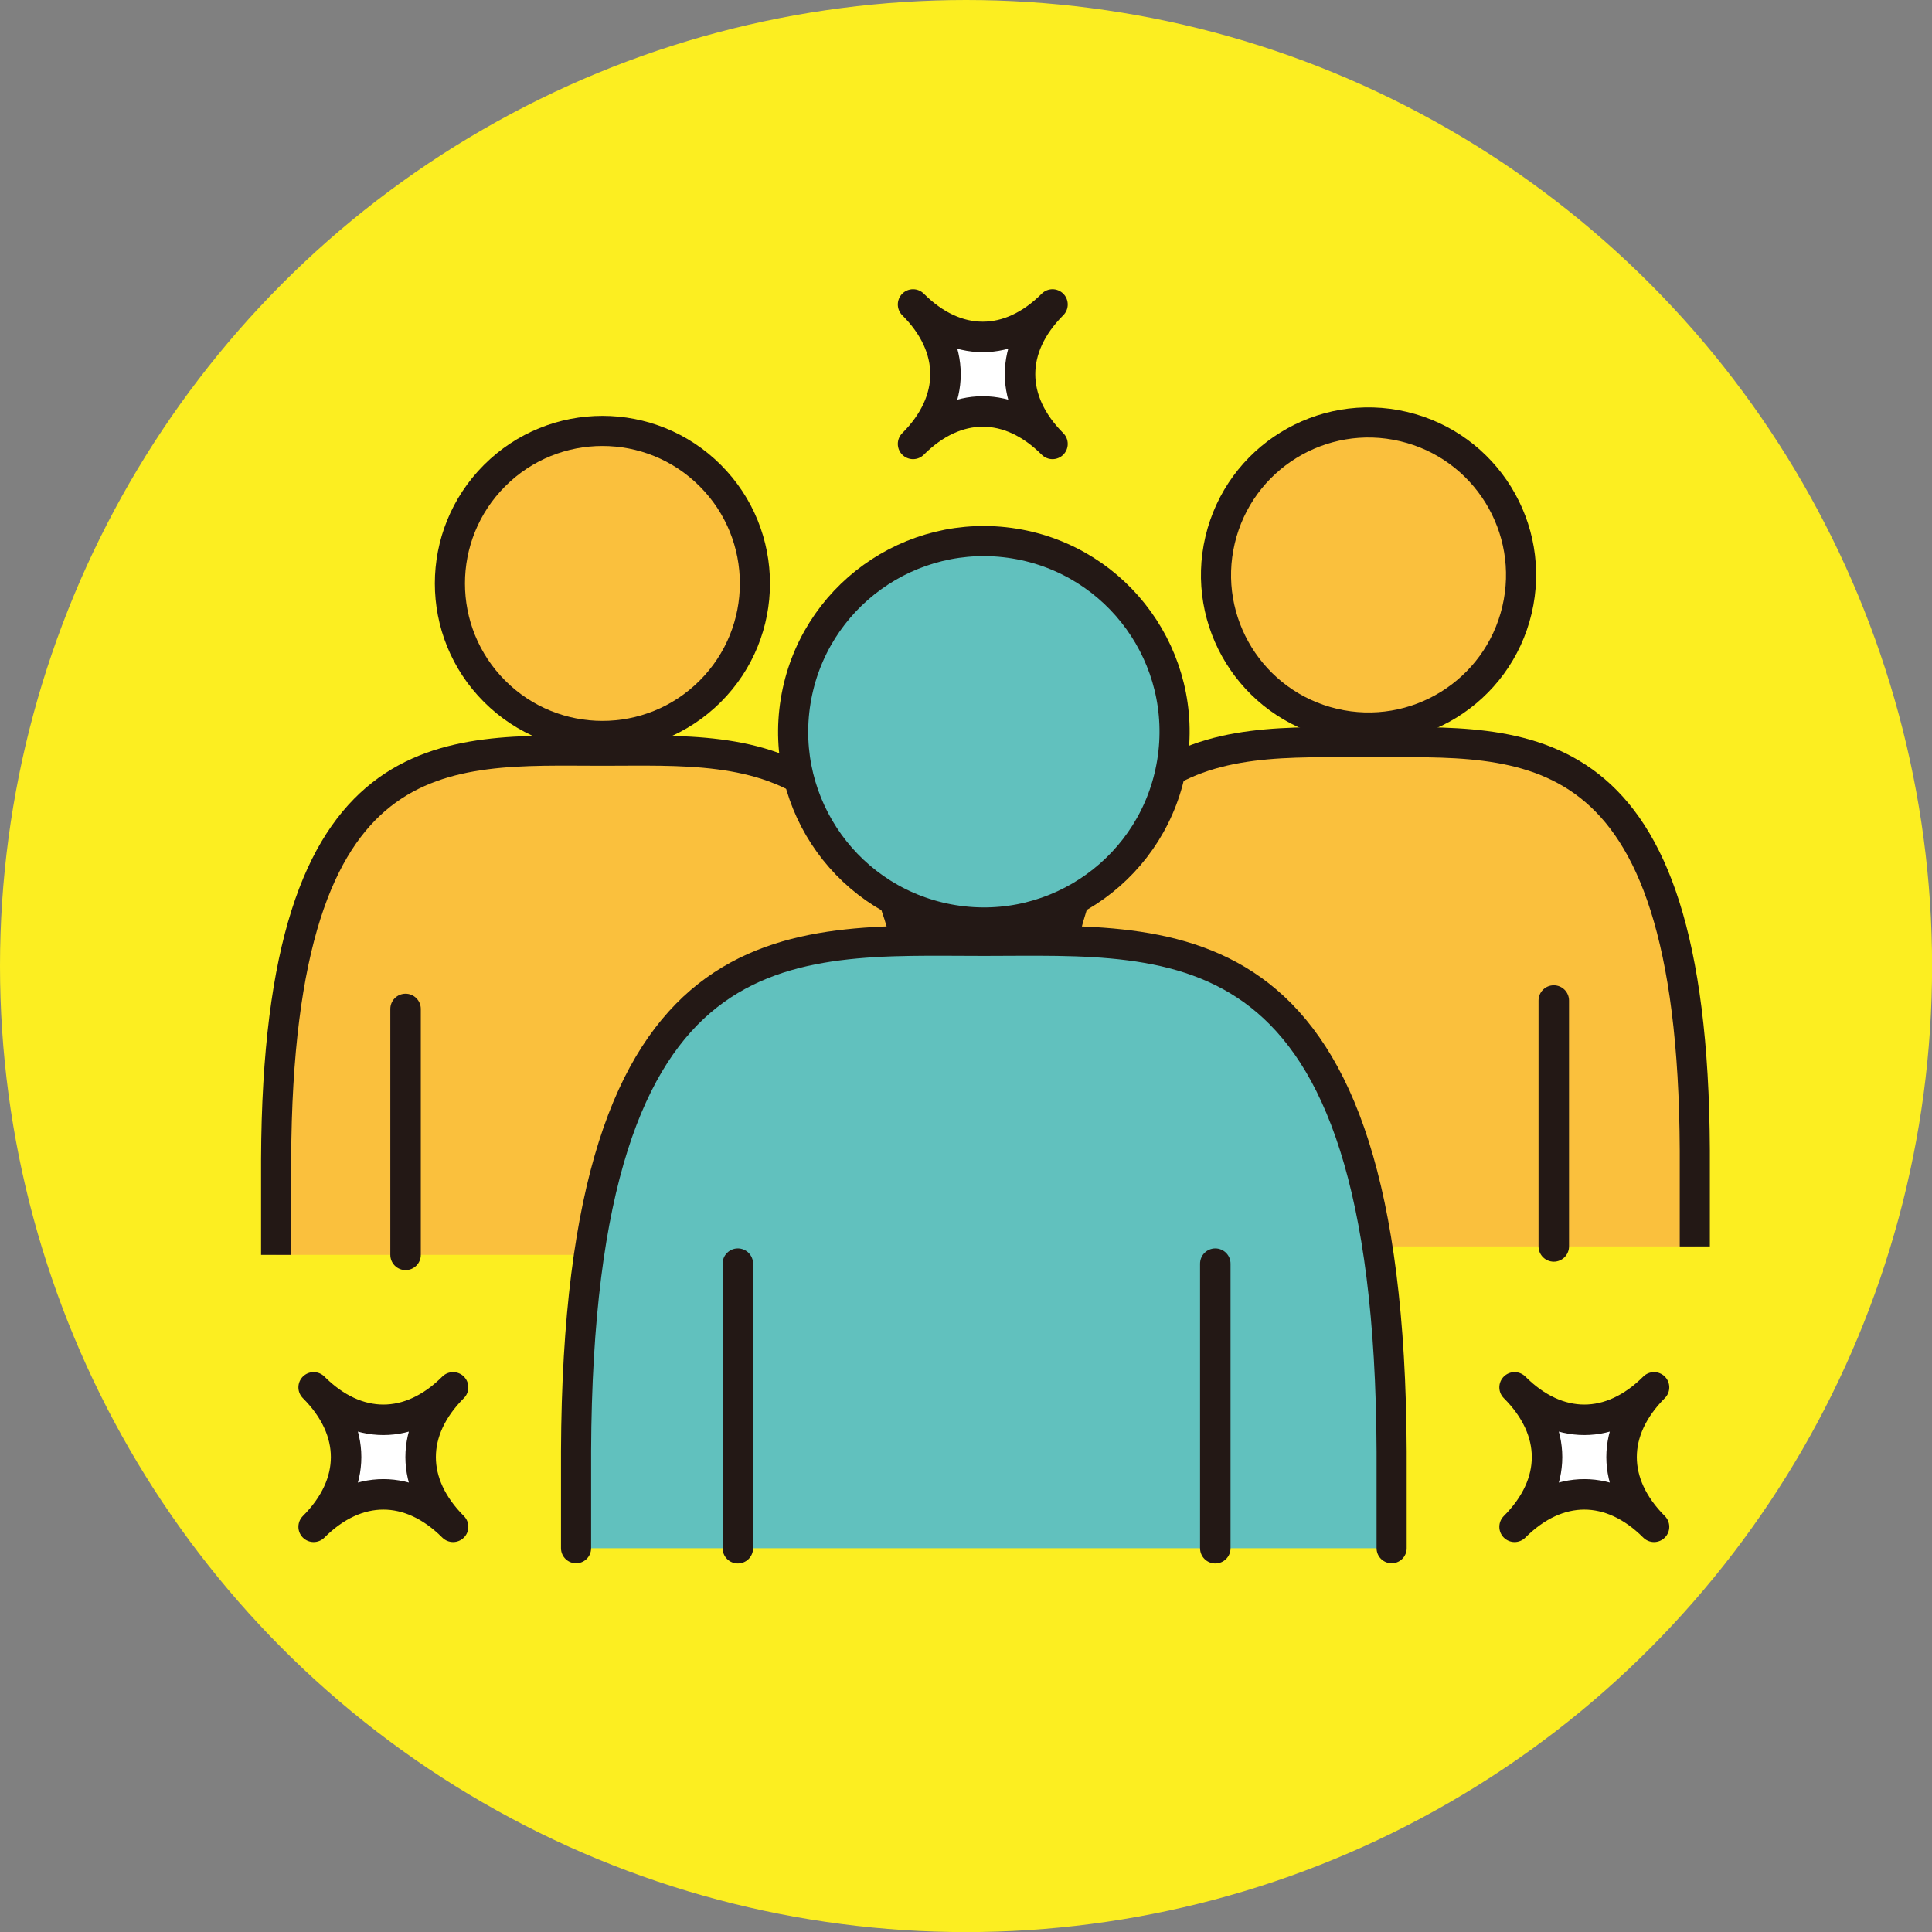 <?xml version="1.0" encoding="UTF-8"?><svg id="_レイヤー_2" xmlns="http://www.w3.org/2000/svg" viewBox="0 0 208.51 208.51"><rect x="0" y="0" width="208.51" height="208.51" fill="#808080" stroke="none"/><defs><style>.cls-1{fill:#fac03d;stroke-miterlimit:10;}.cls-1,.cls-2{stroke-width:3.25px;}.cls-1,.cls-2,.cls-3,.cls-4{stroke:#231815;}.cls-2{fill:#61c1be;}.cls-2,.cls-3,.cls-4{stroke-linejoin:round;}.cls-2,.cls-4{stroke-linecap:round;}.cls-3{fill:none;}.cls-3,.cls-4{stroke-width:3.29px;}.cls-5{fill:#fcee21;}.cls-5,.cls-6{stroke-width:0px;}.cls-4,.cls-6{fill:#fff;}</style></defs><g id="_デザイン"><circle class="cls-5" cx="104.26" cy="104.26" r="104.26"/><path class="cls-1" d="M100.22,135.43v-10.35c-.19-46.16-18.4-44.06-35.21-44.06s-35.02-2.1-35.21,44.06v10.35"/><circle class="cls-1" cx="65.01" cy="62.97" r="16.46" transform="translate(-25.48 64.41) rotate(-45)"/><line class="cls-4" x1="43.77" y1="108.89" x2="43.77" y2="135.43"/><line class="cls-4" x1="84.99" y1="108.89" x2="84.99" y2="135.43"/><path class="cls-1" d="M182.91,134.52v-10.35c-.19-46.17-18.4-44.06-35.21-44.06s-35.02-2.1-35.21,44.06v10.35"/><circle class="cls-1" cx="147.7" cy="62.06" r="16.46" transform="translate(53.37 191.55) rotate(-76.72)"/><line class="cls-4" x1="126.46" y1="107.98" x2="126.46" y2="134.52"/><line class="cls-4" x1="167.69" y1="107.98" x2="167.69" y2="134.52"/><path class="cls-2" d="M150.19,167.09v-10.47c-.23-57.71-23-55.08-44.01-55.08s-43.78-2.63-44.01,55.08v10.47"/><circle class="cls-2" cx="106.18" cy="78.98" r="20.58" transform="translate(11.21 171.13) rotate(-80.78)"/><line class="cls-4" x1="79.63" y1="136.38" x2="79.63" y2="167.09"/><line class="cls-4" x1="131.16" y1="136.38" x2="131.16" y2="167.09"/><path class="cls-6" d="M33.85,164.78c4.67-4.67,4.67-10.38,0-15.05,4.67,4.67,10.38,4.67,15.05,0-4.67,4.67-4.67,10.38,0,15.05-4.67-4.67-10.38-4.67-15.05,0Z"/><path class="cls-3" d="M33.85,164.78c4.67-4.67,4.67-10.38,0-15.05,4.67,4.67,10.38,4.67,15.05,0-4.67,4.67-4.67,10.38,0,15.05-4.67-4.67-10.38-4.67-15.05,0Z"/><path class="cls-6" d="M98.54,47.91c4.67-4.67,4.67-10.38,0-15.05,4.67,4.67,10.38,4.67,15.05,0-4.67,4.67-4.67,10.38,0,15.05-4.67-4.67-10.38-4.67-15.05,0Z"/><path class="cls-3" d="M98.54,47.91c4.67-4.67,4.67-10.38,0-15.05,4.67,4.67,10.38,4.67,15.05,0-4.67,4.67-4.67,10.38,0,15.05-4.67-4.67-10.38-4.67-15.05,0Z"/><path class="cls-6" d="M163.46,164.78c4.67-4.67,4.67-10.38,0-15.05,4.67,4.67,10.38,4.67,15.05,0-4.67,4.67-4.67,10.38,0,15.05-4.67-4.67-10.38-4.67-15.05,0Z"/><path class="cls-3" d="M163.46,164.78c4.67-4.67,4.67-10.38,0-15.05,4.67,4.67,10.38,4.67,15.05,0-4.67,4.67-4.67,10.38,0,15.05-4.67-4.67-10.38-4.67-15.05,0Z"/></g></svg>